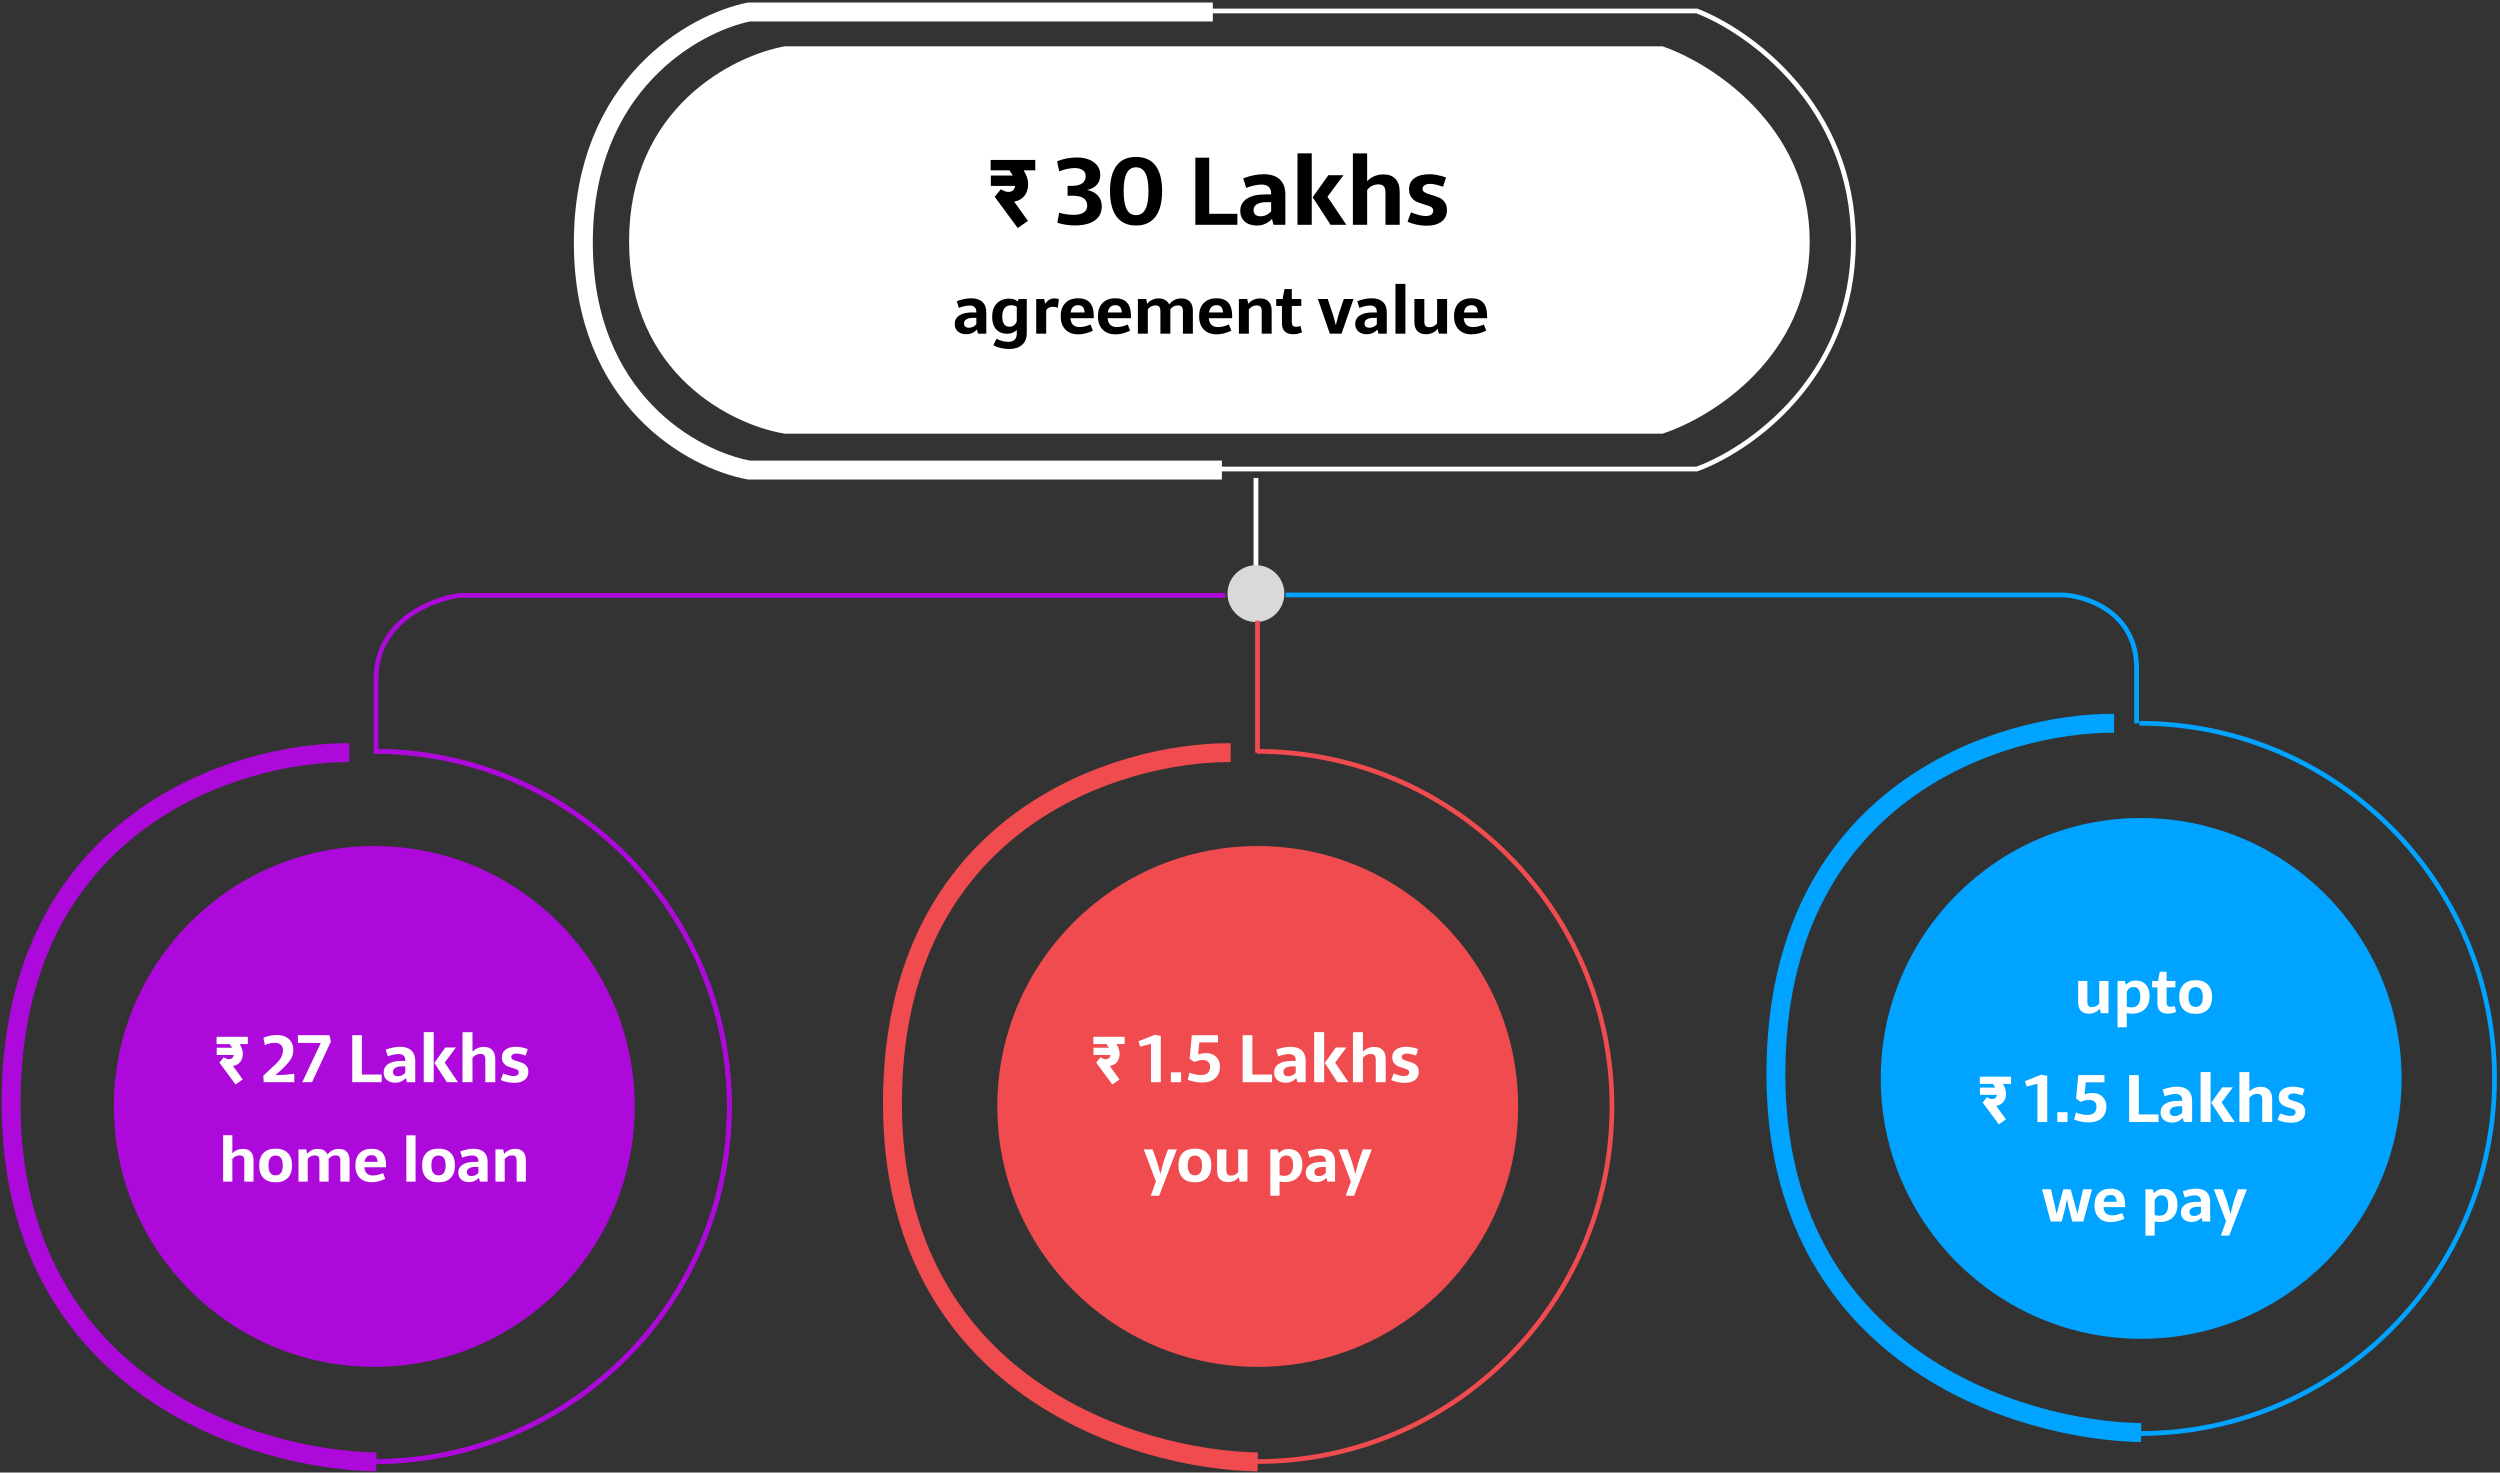 <svg width="528" height="311" viewBox="0 0 528 311" fill="none" xmlns="http://www.w3.org/2000/svg">
<rect x="0" y="0" width="528" height="311" fill="#333333" stroke="none"/>
<g id="howItWorksSkeleton">
<circle id="Ellipse 1" cx="79.049" cy="233.683" r="55" fill="#AC09DA"/>
<path id="Ellipse 4" d="M79.049 308.683C120.47 308.683 154.049 275.104 154.049 233.683C154.049 192.262 120.47 158.683 79.049 158.683" stroke="#AC09DA"/>
<path id="Ellipse 14" d="M79.049 308.683C120.47 308.683 154.049 275.104 154.049 233.683C154.049 192.262 120.47 158.683 79.049 158.683" stroke="#AC09DA"/>
<circle id="Ellipse 11" cx="452.215" cy="227.759" r="55" fill="#00A3FF"/>
<path id="Ellipse 12" d="M265.448 308.683C306.869 308.683 340.448 275.104 340.448 233.683C340.448 192.262 306.869 158.683 265.448 158.683" stroke="#F04B4E"/>
<path id="Ellipse 15" d="M451.847 302.759C493.268 302.759 526.847 269.181 526.847 227.759C526.847 186.338 493.268 152.759 451.847 152.759" stroke="#00A3FF"/>
<circle id="Ellipse 8" cx="265.632" cy="233.683" r="55" fill="#F04B4E"/>
<path id="Vector 1" d="M165.805 10.28H256.649H351.033C361.258 13.819 381.707 26.915 381.707 50.983C381.707 75.051 361.258 87.753 351.033 91.096H165.805C154.99 89.326 133.36 78.826 133.36 50.983C133.36 23.14 154.99 12.246 165.805 10.28Z" fill="white" stroke="white"/>
<path id="Vector 2" d="M123.627 51.041C123.627 17.71 146.952 4.67 158.615 2.316H211.79H256.58H358.362C369.388 6.553 391.441 22.23 391.441 51.041C391.441 79.852 369.388 95.058 358.362 99.059H258.488H158.615C146.952 96.941 123.627 84.371 123.627 51.041Z" stroke="white"/>
<path id="Vector 3" d="M256.154 2.529H211.364H158.189C146.526 4.883 123.201 17.923 123.201 51.254C123.201 84.584 146.526 97.154 158.189 99.272H258.062" stroke="white" stroke-width="4"/>
<path id="&#226;&#130;&#185; 30 Lakhs&#226;&#128;&#168;agreement value" d="M216.19 35.973C216.828 37.015 217.147 37.962 217.147 38.815C217.147 39.844 216.89 40.687 216.376 41.344C215.861 41.995 215.132 42.412 214.188 42.594L217.108 46.657L214.95 48.161L210.204 41.735L210.067 41.579L211.386 39.958C211.958 40.342 212.486 40.534 212.968 40.534C213.352 40.534 213.671 40.426 213.925 40.212C214.179 39.99 214.338 39.678 214.403 39.274H209.266V37.077H213.905C213.677 36.68 213.44 36.312 213.192 35.973H209.227V33.776H218.651V35.973H216.19ZM229.618 40.114C230.601 40.329 231.36 40.732 231.893 41.325C232.427 41.917 232.694 42.676 232.694 43.6C232.694 44.883 232.196 45.872 231.2 46.569C230.21 47.266 228.807 47.614 226.991 47.614C226.392 47.614 225.767 47.565 225.116 47.467C224.471 47.37 223.869 47.227 223.309 47.038L223.69 44.938C224.172 45.068 224.686 45.176 225.233 45.26C225.78 45.338 226.275 45.377 226.718 45.377C227.662 45.377 228.381 45.212 228.876 44.88C229.371 44.547 229.618 44.066 229.618 43.434C229.618 42.034 228.589 41.334 226.532 41.334H225.477V39.255H226.395C227.339 39.255 228.059 39.079 228.554 38.727C229.048 38.376 229.296 37.864 229.296 37.194C229.296 36.634 229.084 36.211 228.661 35.924C228.244 35.638 227.675 35.495 226.952 35.495C226.021 35.495 224.94 35.723 223.71 36.178L223.251 34.059C224.611 33.525 225.998 33.258 227.411 33.258C228.876 33.258 230.067 33.587 230.985 34.245C231.91 34.896 232.372 35.801 232.372 36.959C232.372 37.786 232.134 38.47 231.659 39.01C231.19 39.551 230.51 39.919 229.618 40.114ZM239.93 33.141C241.747 33.141 243.117 33.753 244.042 34.977C244.973 36.201 245.438 37.995 245.438 40.358C245.438 42.734 244.966 44.541 244.022 45.778C243.085 47.015 241.721 47.633 239.93 47.633C238.147 47.633 236.783 47.015 235.839 45.778C234.901 44.534 234.432 42.728 234.432 40.358C234.432 38.001 234.895 36.211 235.819 34.987C236.75 33.756 238.121 33.141 239.93 33.141ZM239.93 35.338C239.052 35.338 238.394 35.749 237.958 36.569C237.528 37.389 237.313 38.652 237.313 40.358C237.313 42.09 237.528 43.369 237.958 44.196C238.394 45.023 239.052 45.436 239.93 45.436C240.809 45.436 241.467 45.023 241.903 44.196C242.339 43.369 242.557 42.09 242.557 40.358C242.557 38.652 242.339 37.389 241.903 36.569C241.473 35.749 240.816 35.338 239.93 35.338ZM261.337 47.477H252.46V33.297H255.38V45.153H261.337V47.477ZM266.884 36.794C268.361 36.794 269.494 37.158 270.282 37.887C271.07 38.616 271.464 39.674 271.464 41.061V47.477H268.983L268.641 46.237C268.212 46.693 267.727 47.041 267.186 47.282C266.652 47.516 266.08 47.633 265.468 47.633C264.387 47.633 263.527 47.353 262.889 46.794C262.258 46.234 261.942 45.482 261.942 44.538C261.942 43.444 262.401 42.591 263.319 41.979C264.244 41.367 265.533 41.061 267.186 41.061H268.466V40.797C268.427 39.587 267.74 38.981 266.405 38.981C265.949 38.981 265.422 39.049 264.823 39.186C264.224 39.316 263.684 39.486 263.202 39.694L262.567 37.672C263.257 37.392 263.983 37.178 264.745 37.028C265.507 36.872 266.22 36.794 266.884 36.794ZM267.44 42.702C266.587 42.702 265.923 42.848 265.448 43.141C264.979 43.434 264.745 43.841 264.745 44.362C264.745 44.792 264.875 45.12 265.136 45.348C265.396 45.57 265.764 45.68 266.239 45.68C266.669 45.68 267.079 45.586 267.47 45.397C267.867 45.208 268.199 44.954 268.466 44.635V42.702H267.44ZM274.032 32.38H277.04V47.477H274.032V32.38ZM284.354 47.477H281.014L277.235 41.657L280.555 36.999H283.739L280.36 41.559L284.354 47.477ZM288.739 38.278C289.175 37.809 289.686 37.451 290.272 37.204C290.858 36.956 291.499 36.833 292.196 36.833C293.29 36.833 294.133 37.152 294.725 37.79C295.318 38.421 295.614 39.329 295.614 40.514V47.477H292.616V40.68C292.616 40.068 292.496 39.626 292.255 39.352C292.014 39.079 291.626 38.942 291.093 38.942C290.611 38.942 290.162 39.053 289.745 39.274C289.328 39.489 288.993 39.782 288.739 40.153V47.477H285.731V32.399H288.739V38.278ZM301.932 36.794C302.922 36.794 304.078 37.021 305.399 37.477L304.774 39.44C304.084 39.212 303.534 39.056 303.124 38.971C302.72 38.88 302.359 38.834 302.04 38.834C301.545 38.834 301.154 38.929 300.868 39.118C300.582 39.306 300.438 39.56 300.438 39.88C300.438 40.185 300.575 40.426 300.848 40.602C301.122 40.771 301.532 40.937 302.079 41.1C302.841 41.315 303.443 41.517 303.886 41.706C304.335 41.888 304.732 42.197 305.077 42.633C305.422 43.063 305.595 43.652 305.595 44.401C305.595 45.43 305.21 46.234 304.442 46.813C303.68 47.386 302.632 47.672 301.298 47.672C299.898 47.672 298.557 47.392 297.274 46.833L297.997 44.86C298.759 45.14 299.374 45.338 299.843 45.456C300.318 45.566 300.741 45.622 301.112 45.622C301.633 45.622 302.027 45.524 302.294 45.329C302.561 45.133 302.694 44.857 302.694 44.499C302.694 44.141 302.541 43.877 302.235 43.708C301.929 43.538 301.434 43.356 300.751 43.161C300.113 42.972 299.579 42.78 299.149 42.584C298.726 42.383 298.361 42.067 298.055 41.637C297.749 41.208 297.596 40.641 297.596 39.938C297.596 38.949 297.977 38.177 298.739 37.624C299.507 37.07 300.572 36.794 301.932 36.794ZM205.095 62.999C206.129 62.999 206.922 63.254 207.473 63.764C208.025 64.275 208.301 65.015 208.301 65.986V70.477H206.564L206.325 69.609C206.024 69.928 205.685 70.172 205.306 70.34C204.933 70.504 204.532 70.587 204.103 70.587C203.347 70.587 202.745 70.391 202.299 69.999C201.857 69.607 201.636 69.08 201.636 68.419C201.636 67.654 201.957 67.057 202.599 66.629C203.247 66.2 204.149 65.986 205.306 65.986H206.202V65.801C206.175 64.954 205.694 64.53 204.76 64.53C204.441 64.53 204.071 64.578 203.652 64.673C203.233 64.764 202.855 64.883 202.517 65.029L202.073 63.614C202.556 63.418 203.064 63.267 203.597 63.163C204.131 63.053 204.63 62.999 205.095 62.999ZM205.484 67.134C204.887 67.134 204.422 67.237 204.09 67.442C203.762 67.647 203.597 67.932 203.597 68.296C203.597 68.597 203.689 68.827 203.871 68.987C204.053 69.142 204.311 69.219 204.643 69.219C204.944 69.219 205.231 69.153 205.505 69.021C205.783 68.889 206.015 68.711 206.202 68.488V67.134H205.484ZM213.181 63.074C213.528 63.074 213.851 63.124 214.152 63.224C214.457 63.32 214.722 63.461 214.945 63.648L215.157 63.142H216.852V70.354C216.852 71.448 216.515 72.279 215.841 72.849C215.171 73.423 214.257 73.71 213.099 73.71C212.512 73.71 211.928 73.642 211.349 73.505C210.771 73.373 210.256 73.18 209.804 72.924L210.454 71.557C210.782 71.735 211.183 71.885 211.657 72.008C212.131 72.136 212.568 72.2 212.97 72.2C213.539 72.2 213.977 72.052 214.282 71.755C214.592 71.464 214.747 71.033 214.747 70.463V69.691C214.186 70.224 213.526 70.491 212.764 70.491C211.748 70.491 210.957 70.179 210.392 69.554C209.827 68.93 209.545 68.053 209.545 66.922C209.545 65.719 209.866 64.778 210.509 64.099C211.151 63.416 212.042 63.074 213.181 63.074ZM213.571 64.468C212.956 64.468 212.484 64.673 212.156 65.084C211.832 65.489 211.671 66.079 211.671 66.854C211.671 67.547 211.801 68.08 212.06 68.454C212.325 68.823 212.703 69.007 213.195 69.007C213.569 69.007 213.895 68.9 214.173 68.686C214.455 68.472 214.647 68.183 214.747 67.818V64.776C214.391 64.571 213.999 64.468 213.571 64.468ZM220.769 64.161C221.23 63.404 221.874 63.026 222.704 63.026C222.882 63.026 223.032 63.037 223.155 63.06C223.283 63.078 223.444 63.115 223.64 63.169L223.401 65.001C223.009 64.86 222.663 64.792 222.362 64.796C222.034 64.796 221.756 64.856 221.528 64.974C221.3 65.088 221.109 65.27 220.954 65.521V70.477H218.848V63.142H220.516L220.769 64.161ZM226.067 67.203C226.177 68.451 226.819 69.076 227.995 69.076C228.36 69.076 228.726 69.035 229.096 68.953C229.465 68.866 229.873 68.729 230.319 68.543L230.825 69.848C229.713 70.363 228.685 70.618 227.742 70.614C226.584 70.614 225.675 70.277 225.014 69.602C224.354 68.928 224.023 67.991 224.023 66.793C224.023 65.599 224.347 64.669 224.994 64.004C225.641 63.334 226.548 62.999 227.715 62.999C229.907 62.999 231.003 64.24 231.003 66.724V67.203H226.067ZM229.075 65.986C229.016 64.965 228.567 64.455 227.728 64.455C227.263 64.455 226.897 64.582 226.628 64.838C226.363 65.088 226.19 65.471 226.108 65.986H229.075ZM233.929 67.203C234.038 68.451 234.68 69.076 235.856 69.076C236.221 69.076 236.588 69.035 236.957 68.953C237.326 68.866 237.734 68.729 238.18 68.543L238.686 69.848C237.574 70.363 236.547 70.618 235.603 70.614C234.446 70.614 233.537 70.277 232.876 69.602C232.215 68.928 231.885 67.991 231.885 66.793C231.885 65.599 232.208 64.669 232.855 64.004C233.502 63.334 234.409 62.999 235.576 62.999C237.768 62.999 238.864 64.24 238.864 66.724V67.203H233.929ZM236.936 65.986C236.877 64.965 236.428 64.455 235.59 64.455C235.125 64.455 234.758 64.582 234.489 64.838C234.225 65.088 234.052 65.471 233.97 65.986H236.936ZM242.289 64.161C242.9 63.404 243.713 63.026 244.729 63.026C245.253 63.026 245.702 63.135 246.076 63.354C246.454 63.568 246.737 63.88 246.924 64.291C247.27 63.862 247.653 63.545 248.072 63.34C248.491 63.131 248.963 63.026 249.487 63.026C250.271 63.026 250.875 63.252 251.299 63.703C251.722 64.149 251.934 64.783 251.934 65.603V70.477H249.836V65.719C249.836 65.291 249.751 64.981 249.583 64.79C249.414 64.598 249.143 64.502 248.769 64.502C248.432 64.502 248.124 64.578 247.846 64.728C247.568 64.874 247.336 65.081 247.149 65.35C247.149 65.368 247.154 65.412 247.163 65.48C247.172 65.544 247.177 65.619 247.177 65.706V70.477H245.078V65.719C245.078 65.291 244.994 64.981 244.825 64.79C244.656 64.598 244.385 64.502 244.012 64.502C243.683 64.502 243.378 64.58 243.096 64.735C242.813 64.885 242.587 65.09 242.419 65.35V70.477H240.32V63.142H242.07L242.289 64.161ZM255.298 67.203C255.407 68.451 256.05 69.076 257.225 69.076C257.59 69.076 257.957 69.035 258.326 68.953C258.695 68.866 259.103 68.729 259.55 68.543L260.055 69.848C258.943 70.363 257.916 70.618 256.972 70.614C255.815 70.614 254.906 70.277 254.245 69.602C253.584 68.928 253.254 67.991 253.254 66.793C253.254 65.599 253.577 64.669 254.224 64.004C254.872 63.334 255.778 62.999 256.945 62.999C259.137 62.999 260.233 64.24 260.233 66.724V67.203H255.298ZM258.305 65.986C258.246 64.965 257.797 64.455 256.959 64.455C256.494 64.455 256.127 64.582 255.858 64.838C255.594 65.088 255.421 65.471 255.339 65.986H258.305ZM263.631 64.161C264.278 63.404 265.128 63.026 266.18 63.026C266.946 63.026 267.536 63.252 267.951 63.703C268.366 64.149 268.573 64.783 268.573 65.603V70.477H266.474V65.719C266.474 65.291 266.39 64.981 266.221 64.79C266.053 64.598 265.782 64.502 265.408 64.502C265.071 64.502 264.756 64.58 264.465 64.735C264.173 64.885 263.938 65.09 263.761 65.35V70.477H261.655V63.142H263.405L263.631 64.161ZM274.985 70.197C274.352 70.457 273.746 70.587 273.167 70.587C271.554 70.587 270.747 69.816 270.747 68.276V64.612H269.537V63.142H270.884L271.287 61.044H272.832V63.142H274.835V64.612H272.832V67.982C272.832 68.356 272.9 68.622 273.037 68.782C273.178 68.941 273.417 69.021 273.755 69.021C274.042 69.021 274.349 68.964 274.678 68.85L274.985 70.197ZM278.342 63.142H280.413L281.493 66.362C281.634 66.799 281.807 67.437 282.012 68.276L282.122 68.7C282.195 68.422 282.247 68.212 282.279 68.071C282.457 67.351 282.61 66.777 282.737 66.348L283.817 63.142H285.861L283.339 70.477H280.864L278.342 63.142ZM289.682 62.999C290.717 62.999 291.51 63.254 292.061 63.764C292.613 64.275 292.888 65.015 292.888 65.986V70.477H291.152L290.913 69.609C290.612 69.928 290.273 70.172 289.894 70.34C289.521 70.504 289.12 70.587 288.691 70.587C287.935 70.587 287.333 70.391 286.887 69.999C286.444 69.607 286.223 69.08 286.223 68.419C286.223 67.654 286.545 67.057 287.187 66.629C287.834 66.2 288.737 65.986 289.894 65.986H290.79V65.801C290.762 64.954 290.282 64.53 289.347 64.53C289.028 64.53 288.659 64.578 288.24 64.673C287.821 64.764 287.443 64.883 287.105 65.029L286.661 63.614C287.144 63.418 287.652 63.267 288.185 63.163C288.719 63.053 289.218 62.999 289.682 62.999ZM290.072 67.134C289.475 67.134 289.01 67.237 288.678 67.442C288.349 67.647 288.185 67.932 288.185 68.296C288.185 68.597 288.276 68.827 288.459 68.987C288.641 69.142 288.899 69.219 289.231 69.219C289.532 69.219 289.819 69.153 290.093 69.021C290.371 68.889 290.603 68.711 290.79 68.488V67.134H290.072ZM294.721 59.95H296.819V70.477H294.721V59.95ZM300.818 67.9C300.818 68.319 300.902 68.625 301.071 68.816C301.24 69.007 301.511 69.103 301.885 69.103C302.213 69.103 302.523 69.03 302.814 68.884C303.11 68.734 303.345 68.527 303.518 68.262V63.142H305.624V70.477H303.887L303.648 69.452C303.338 69.825 302.974 70.108 302.554 70.299C302.135 70.491 301.673 70.587 301.167 70.587C300.374 70.587 299.768 70.365 299.348 69.923C298.929 69.481 298.72 68.846 298.72 68.016V63.142H300.818V67.9ZM309.137 67.203C309.247 68.451 309.889 69.076 311.065 69.076C311.43 69.076 311.797 69.035 312.166 68.953C312.535 68.866 312.943 68.729 313.389 68.543L313.895 69.848C312.783 70.363 311.756 70.618 310.812 70.614C309.655 70.614 308.746 70.277 308.085 69.602C307.424 68.928 307.094 67.991 307.094 66.793C307.094 65.599 307.417 64.669 308.064 64.004C308.711 63.334 309.618 62.999 310.785 62.999C312.977 62.999 314.073 64.24 314.073 66.724V67.203H309.137ZM312.145 65.986C312.086 64.965 311.637 64.455 310.799 64.455C310.334 64.455 309.967 64.582 309.698 64.838C309.434 65.088 309.261 65.471 309.179 65.986H312.145Z" fill="black"/>
<path id="&#226;&#130;&#185; 27 Lakhs&#226;&#128;&#168;home loan" d="M50.618 220.508C51.065 221.237 51.288 221.9 51.288 222.497C51.288 223.217 51.108 223.807 50.748 224.268C50.388 224.723 49.878 225.015 49.217 225.143L51.261 227.986L49.75 229.039L46.428 224.541L46.332 224.432L47.255 223.297C47.656 223.566 48.025 223.7 48.362 223.7C48.631 223.7 48.855 223.625 49.032 223.475C49.21 223.32 49.322 223.101 49.367 222.818H45.772V221.28H49.019C48.859 221.002 48.693 220.745 48.52 220.508H45.744V218.97H52.341V220.508H50.618ZM58.473 218.594C59.175 218.594 59.785 218.719 60.305 218.97C60.829 219.22 61.232 219.583 61.515 220.057C61.802 220.526 61.945 221.073 61.945 221.697C61.945 222.194 61.877 222.638 61.74 223.03C61.608 223.422 61.364 223.844 61.009 224.295C60.653 224.742 60.145 225.273 59.484 225.888L58.179 227.064C59.327 227.064 60.653 226.975 62.157 226.797V228.561H55.691L55.615 227.187L57.365 225.539C58.272 224.764 58.899 224.099 59.245 223.543C59.592 222.987 59.765 222.406 59.765 221.8C59.765 221.303 59.608 220.92 59.293 220.651C58.979 220.378 58.539 220.241 57.974 220.241C57.655 220.241 57.313 220.285 56.948 220.371C56.584 220.453 56.249 220.569 55.943 220.72L55.629 219.182C56.536 218.79 57.484 218.594 58.473 218.594ZM69.889 219.968L65.897 228.561H63.839L67.756 220.262H62.916V218.635H69.574L69.889 219.968ZM80.608 228.561H74.394V218.635H76.438V226.934H80.608V228.561ZM84.49 221.082C85.525 221.082 86.318 221.337 86.869 221.848C87.421 222.358 87.696 223.099 87.696 224.069V228.561H85.96L85.721 227.692C85.42 228.011 85.081 228.255 84.702 228.424C84.329 228.588 83.927 228.67 83.499 228.67C82.743 228.67 82.141 228.474 81.694 228.082C81.252 227.69 81.031 227.164 81.031 226.503C81.031 225.737 81.353 225.14 81.995 224.712C82.642 224.284 83.545 224.069 84.702 224.069H85.598V223.885C85.57 223.037 85.09 222.613 84.155 222.613C83.836 222.613 83.467 222.661 83.048 222.757C82.629 222.848 82.25 222.967 81.913 223.112L81.469 221.697C81.952 221.501 82.46 221.351 82.993 221.246C83.526 221.137 84.025 221.082 84.49 221.082ZM84.88 225.218C84.283 225.218 83.818 225.32 83.485 225.525C83.157 225.731 82.993 226.015 82.993 226.38C82.993 226.681 83.084 226.911 83.267 227.07C83.449 227.225 83.707 227.303 84.039 227.303C84.34 227.303 84.627 227.237 84.9 227.105C85.178 226.972 85.411 226.795 85.598 226.571V225.218H84.88ZM89.494 217.992H91.6V228.561H89.494V217.992ZM96.72 228.561H94.382L91.736 224.486L94.061 221.226H96.289L93.924 224.418L96.72 228.561ZM99.789 222.121C100.094 221.793 100.452 221.542 100.862 221.369C101.273 221.196 101.721 221.109 102.209 221.109C102.975 221.109 103.565 221.333 103.98 221.779C104.394 222.221 104.602 222.857 104.602 223.687V228.561H102.503V223.803C102.503 223.374 102.419 223.065 102.25 222.873C102.081 222.682 101.81 222.586 101.437 222.586C101.099 222.586 100.785 222.663 100.493 222.818C100.202 222.969 99.967 223.174 99.789 223.434V228.561H97.684V218.006H99.789V222.121ZM109.024 221.082C109.717 221.082 110.526 221.242 111.451 221.561L111.014 222.935C110.531 222.775 110.146 222.666 109.858 222.607C109.576 222.543 109.323 222.511 109.1 222.511C108.753 222.511 108.48 222.577 108.279 222.709C108.079 222.841 107.979 223.019 107.979 223.242C107.979 223.456 108.074 223.625 108.266 223.748C108.457 223.867 108.744 223.983 109.127 224.097C109.66 224.247 110.082 224.388 110.392 224.521C110.706 224.648 110.984 224.865 111.226 225.17C111.467 225.471 111.588 225.883 111.588 226.407C111.588 227.127 111.319 227.69 110.781 228.096C110.248 228.497 109.514 228.697 108.58 228.697C107.6 228.697 106.662 228.501 105.764 228.109L106.27 226.729C106.803 226.925 107.233 227.064 107.562 227.146C107.894 227.223 108.191 227.262 108.45 227.262C108.815 227.262 109.091 227.193 109.277 227.057C109.464 226.92 109.558 226.726 109.558 226.476C109.558 226.225 109.451 226.04 109.236 225.922C109.022 225.803 108.676 225.676 108.197 225.539C107.751 225.407 107.377 225.273 107.076 225.136C106.78 224.995 106.525 224.773 106.311 224.473C106.096 224.172 105.989 223.775 105.989 223.283C105.989 222.591 106.256 222.051 106.789 221.663C107.327 221.276 108.072 221.082 109.024 221.082ZM49.073 243.581C49.356 243.276 49.689 243.044 50.069 242.883C50.45 242.722 50.867 242.642 51.32 242.642C52.031 242.642 52.579 242.849 52.964 243.264C53.349 243.674 53.542 244.265 53.542 245.035V249.561H51.593V245.143C51.593 244.745 51.515 244.457 51.358 244.279C51.201 244.102 50.95 244.013 50.603 244.013C50.289 244.013 49.998 244.085 49.727 244.229C49.456 244.368 49.238 244.559 49.073 244.8V249.561H47.118V239.76H49.073V243.581ZM58.207 242.591C59.328 242.591 60.188 242.898 60.784 243.511C61.381 244.121 61.679 244.997 61.679 246.139C61.679 247.282 61.381 248.162 60.784 248.78C60.188 249.398 59.328 249.707 58.207 249.707C57.098 249.707 56.244 249.4 55.643 248.786C55.042 248.168 54.741 247.286 54.741 246.139C54.741 244.997 55.04 244.121 55.636 243.511C56.233 242.898 57.09 242.591 58.207 242.591ZM58.207 244.051C57.204 244.047 56.703 244.743 56.703 246.139C56.703 247.536 57.204 248.234 58.207 248.234C59.214 248.234 59.718 247.536 59.718 246.139C59.718 244.743 59.214 244.047 58.207 244.051ZM64.872 243.695C65.439 242.993 66.195 242.642 67.138 242.642C67.625 242.642 68.042 242.743 68.389 242.946C68.74 243.145 69.002 243.435 69.176 243.816C69.498 243.418 69.853 243.124 70.242 242.934C70.632 242.739 71.07 242.642 71.556 242.642C72.284 242.642 72.845 242.851 73.238 243.27C73.632 243.685 73.829 244.273 73.829 245.035V249.561H71.88V245.143C71.88 244.745 71.802 244.457 71.645 244.279C71.489 244.102 71.237 244.013 70.89 244.013C70.577 244.013 70.291 244.083 70.033 244.222C69.775 244.358 69.559 244.55 69.385 244.8C69.385 244.817 69.39 244.857 69.398 244.92C69.406 244.98 69.411 245.05 69.411 245.13V249.561H67.462V245.143C67.462 244.745 67.384 244.457 67.227 244.279C67.071 244.102 66.819 244.013 66.472 244.013C66.167 244.013 65.883 244.085 65.621 244.229C65.359 244.368 65.149 244.559 64.993 244.8V249.561H63.044V242.75H64.669L64.872 243.695ZM76.952 246.52C77.053 247.68 77.65 248.259 78.742 248.259C79.08 248.259 79.421 248.221 79.764 248.145C80.106 248.065 80.485 247.938 80.9 247.764L81.37 248.977C80.337 249.455 79.383 249.692 78.507 249.688C77.432 249.688 76.588 249.374 75.974 248.748C75.361 248.122 75.054 247.252 75.054 246.139C75.054 245.03 75.354 244.167 75.955 243.549C76.556 242.927 77.398 242.616 78.481 242.616C80.517 242.616 81.535 243.769 81.535 246.076V246.52H76.952ZM79.745 245.39C79.69 244.442 79.273 243.968 78.494 243.968C78.063 243.968 77.722 244.087 77.472 244.324C77.227 244.557 77.066 244.912 76.99 245.39H79.745ZM85.819 239.785H87.768V249.561H85.819V239.785ZM92.611 242.591C93.733 242.591 94.592 242.898 95.189 243.511C95.785 244.121 96.084 244.997 96.084 246.139C96.084 247.282 95.785 248.162 95.189 248.78C94.592 249.398 93.733 249.707 92.611 249.707C91.503 249.707 90.648 249.4 90.047 248.786C89.446 248.168 89.146 247.286 89.146 246.139C89.146 244.997 89.444 244.121 90.041 243.511C90.637 242.898 91.494 242.591 92.611 242.591ZM92.611 244.051C91.609 244.047 91.107 244.743 91.107 246.139C91.107 247.536 91.609 248.234 92.611 248.234C93.619 248.234 94.122 247.536 94.122 246.139C94.122 244.743 93.619 244.047 92.611 244.051ZM100.006 242.616C100.967 242.616 101.703 242.853 102.215 243.327C102.727 243.801 102.983 244.489 102.983 245.39V249.561H101.371L101.149 248.754C100.87 249.051 100.554 249.277 100.203 249.434C99.856 249.586 99.484 249.662 99.086 249.662C98.383 249.662 97.825 249.48 97.41 249.116C97 248.752 96.794 248.264 96.794 247.65C96.794 246.939 97.093 246.385 97.689 245.987C98.29 245.589 99.128 245.39 100.203 245.39H101.035V245.219C101.009 244.432 100.563 244.038 99.695 244.038C99.399 244.038 99.056 244.083 98.667 244.171C98.278 244.256 97.927 244.366 97.613 244.502L97.201 243.188C97.649 243.006 98.121 242.866 98.616 242.769C99.111 242.667 99.575 242.616 100.006 242.616ZM100.368 246.457C99.814 246.457 99.382 246.552 99.073 246.742C98.769 246.933 98.616 247.197 98.616 247.536C98.616 247.815 98.701 248.029 98.87 248.177C99.04 248.321 99.279 248.393 99.588 248.393C99.867 248.393 100.133 248.331 100.387 248.209C100.645 248.086 100.861 247.921 101.035 247.713V246.457H100.368ZM106.475 243.695C107.076 242.993 107.865 242.642 108.842 242.642C109.553 242.642 110.101 242.851 110.486 243.27C110.871 243.685 111.064 244.273 111.064 245.035V249.561H109.115V245.143C109.115 244.745 109.037 244.457 108.88 244.279C108.724 244.102 108.472 244.013 108.125 244.013C107.812 244.013 107.52 244.085 107.249 244.229C106.978 244.368 106.76 244.559 106.595 244.8V249.561H104.64V242.75H106.265L106.475 243.695Z" fill="white"/>
<path id="upto &#226;&#130;&#185; 1.5 Lakhs&#226;&#128;&#168;we pay" d="M440.853 211.591C440.853 211.981 440.932 212.264 441.088 212.442C441.245 212.62 441.497 212.709 441.844 212.709C442.148 212.709 442.436 212.641 442.707 212.505C442.982 212.366 443.2 212.173 443.361 211.928V207.173H445.316V213.984H443.704L443.481 213.032C443.194 213.379 442.855 213.642 442.466 213.819C442.076 213.997 441.647 214.086 441.177 214.086C440.441 214.086 439.878 213.881 439.489 213.47C439.099 213.06 438.905 212.469 438.905 211.699V207.173H440.853V211.591ZM451.01 207.085C451.953 207.085 452.688 207.377 453.212 207.961C453.737 208.544 453.999 209.374 453.999 210.449C453.999 211.202 453.849 211.852 453.549 212.398C453.248 212.943 452.823 213.362 452.273 213.654C451.723 213.942 451.071 214.086 450.318 214.086C449.962 214.086 449.581 214.039 449.175 213.946V216.961H447.226V207.173H448.718L449.017 207.98C449.304 207.666 449.605 207.44 449.918 207.3C450.235 207.156 450.599 207.085 451.01 207.085ZM450.204 212.759C450.792 212.759 451.242 212.569 451.556 212.188C451.873 211.807 452.032 211.249 452.032 210.512C452.032 209.141 451.556 208.458 450.603 208.462C450.256 208.462 449.958 208.555 449.708 208.741C449.463 208.927 449.285 209.19 449.175 209.528V212.62C449.425 212.679 449.613 212.717 449.74 212.734C449.867 212.751 450.022 212.759 450.204 212.759ZM459.585 213.724C458.997 213.965 458.434 214.086 457.897 214.086C456.399 214.086 455.65 213.371 455.65 211.94V208.538H454.526V207.173H455.777L456.151 205.225H457.586V207.173H459.446V208.538H457.586V211.668C457.586 212.015 457.649 212.262 457.776 212.41C457.907 212.558 458.13 212.632 458.443 212.632C458.709 212.632 458.995 212.579 459.3 212.474L459.585 213.724ZM463.718 207.015C464.839 207.015 465.698 207.322 466.295 207.935C466.892 208.544 467.19 209.42 467.19 210.563C467.19 211.706 466.892 212.586 466.295 213.204C465.698 213.822 464.839 214.13 463.718 214.13C462.609 214.13 461.754 213.824 461.153 213.21C460.552 212.592 460.252 211.71 460.252 210.563C460.252 209.42 460.55 208.544 461.147 207.935C461.744 207.322 462.6 207.015 463.718 207.015ZM463.718 208.475C462.715 208.47 462.213 209.167 462.213 210.563C462.213 211.96 462.715 212.658 463.718 212.658C464.725 212.658 465.228 211.96 465.228 210.563C465.228 209.167 464.725 208.47 463.718 208.475ZM423.012 228.932C423.458 229.661 423.682 230.324 423.682 230.921C423.682 231.641 423.502 232.231 423.142 232.691C422.781 233.147 422.271 233.439 421.61 233.566L423.654 236.41L422.143 237.463L418.821 232.965L418.725 232.856L419.648 231.721C420.049 231.99 420.419 232.124 420.756 232.124C421.025 232.124 421.248 232.049 421.426 231.898C421.603 231.744 421.715 231.525 421.761 231.242H418.165V229.704H421.412C421.253 229.426 421.086 229.169 420.913 228.932H418.138V227.394H424.734V228.932H423.012ZM432.377 227.182V236.984H430.306V228.877L428.009 229.479L427.674 228.33L431.064 226.99L432.377 227.182ZM436.663 234.899V236.984H434.503V234.899H436.663ZM441.94 230.839C442.519 230.839 443.03 230.957 443.472 231.194C443.914 231.431 444.255 231.769 444.497 232.206C444.743 232.639 444.866 233.136 444.866 233.696C444.866 234.74 444.531 235.56 443.861 236.157C443.196 236.754 442.284 237.053 441.127 237.053C440.621 237.053 440.101 237.003 439.568 236.902C439.04 236.798 438.538 236.652 438.064 236.465L438.427 234.968C438.837 235.127 439.254 235.253 439.678 235.344C440.101 235.43 440.482 235.474 440.819 235.474C441.462 235.474 441.949 235.328 442.282 235.036C442.615 234.74 442.781 234.307 442.781 233.737C442.781 233.273 442.644 232.917 442.371 232.671C442.102 232.42 441.71 232.295 441.195 232.295C440.917 232.295 440.623 232.336 440.313 232.418C440.008 232.496 439.723 232.598 439.459 232.726L438.468 232.028L438.933 227.059H444.463V228.583H440.512L440.259 231.119C440.837 230.932 441.398 230.839 441.94 230.839ZM455.886 236.984H449.672V227.059H451.716V235.357H455.886V236.984ZM459.768 229.506C460.803 229.506 461.596 229.761 462.147 230.272C462.699 230.782 462.975 231.523 462.975 232.493V236.984H461.238L460.999 236.116C460.698 236.435 460.359 236.679 459.98 236.848C459.607 237.012 459.206 237.094 458.777 237.094C458.021 237.094 457.419 236.898 456.973 236.506C456.531 236.114 456.309 235.588 456.309 234.927C456.309 234.161 456.631 233.564 457.273 233.136C457.92 232.707 458.823 232.493 459.98 232.493H460.876V232.309C460.849 231.461 460.368 231.037 459.434 231.037C459.114 231.037 458.745 231.085 458.326 231.181C457.907 231.272 457.529 231.39 457.191 231.536L456.747 230.121C457.23 229.925 457.738 229.775 458.271 229.67C458.805 229.561 459.304 229.506 459.768 229.506ZM460.158 233.642C459.561 233.642 459.096 233.744 458.764 233.949C458.435 234.154 458.271 234.439 458.271 234.804C458.271 235.105 458.363 235.335 458.545 235.494C458.727 235.649 458.985 235.727 459.317 235.727C459.618 235.727 459.905 235.661 460.179 235.528C460.457 235.396 460.689 235.218 460.876 234.995V233.642H460.158ZM464.772 226.416H466.878V236.984H464.772V226.416ZM471.998 236.984H469.66L467.015 232.91L469.339 229.649H471.567L469.202 232.842L471.998 236.984ZM475.067 230.545C475.373 230.217 475.73 229.966 476.141 229.793C476.551 229.62 477 229.533 477.487 229.533C478.253 229.533 478.843 229.757 479.258 230.203C479.672 230.645 479.88 231.281 479.88 232.11V236.984H477.781V232.227C477.781 231.798 477.697 231.488 477.528 231.297C477.36 231.106 477.088 231.01 476.715 231.01C476.378 231.01 476.063 231.087 475.771 231.242C475.48 231.393 475.245 231.598 475.067 231.857V236.984H472.962V226.43H475.067V230.545ZM484.303 229.506C484.995 229.506 485.804 229.665 486.729 229.984L486.292 231.358C485.809 231.199 485.424 231.09 485.137 231.03C484.854 230.967 484.601 230.935 484.378 230.935C484.031 230.935 483.758 231.001 483.558 231.133C483.357 231.265 483.257 231.443 483.257 231.666C483.257 231.88 483.352 232.049 483.544 232.172C483.735 232.29 484.022 232.407 484.405 232.521C484.938 232.671 485.36 232.812 485.67 232.944C485.984 233.072 486.262 233.288 486.504 233.594C486.745 233.895 486.866 234.307 486.866 234.831C486.866 235.551 486.597 236.114 486.059 236.52C485.526 236.921 484.793 237.121 483.858 237.121C482.878 237.121 481.94 236.925 481.042 236.533L481.548 235.152C482.081 235.348 482.512 235.487 482.84 235.569C483.172 235.647 483.469 235.686 483.728 235.686C484.093 235.686 484.369 235.617 484.556 235.481C484.742 235.344 484.836 235.15 484.836 234.899C484.836 234.649 484.729 234.464 484.515 234.346C484.3 234.227 483.954 234.1 483.475 233.963C483.029 233.831 482.655 233.696 482.354 233.56C482.058 233.418 481.803 233.197 481.589 232.897C481.375 232.596 481.267 232.199 481.267 231.707C481.267 231.014 481.534 230.474 482.067 230.087C482.605 229.7 483.35 229.506 484.303 229.506ZM436.937 255.122C436.869 254.838 436.816 254.597 436.778 254.398C436.74 254.199 436.706 254.034 436.677 253.903L436.562 253.281C436.537 253.365 436.476 253.643 436.378 254.112C436.353 254.244 436.285 254.58 436.175 255.122L435.433 257.984H433.103L431.268 251.173H433.154L433.871 254.201C433.947 254.514 434.064 255.026 434.22 255.737C434.237 255.835 434.258 255.943 434.284 256.061C434.313 256.175 434.341 256.292 434.366 256.41C434.633 255.369 434.823 254.633 434.937 254.201L435.782 251.173H437.33L438.162 254.201C438.238 254.468 438.306 254.718 438.365 254.95C438.429 255.179 438.482 255.38 438.524 255.553C438.697 256.205 438.771 256.491 438.746 256.41C438.852 255.979 439.017 255.238 439.241 254.189L439.958 251.173H441.844L439.996 257.984H437.667L436.937 255.122ZM444.249 254.944C444.351 256.103 444.948 256.683 446.039 256.683C446.378 256.683 446.719 256.645 447.061 256.569C447.404 256.489 447.783 256.362 448.198 256.188L448.667 257.4C447.635 257.879 446.681 258.116 445.805 258.111C444.73 258.111 443.885 257.798 443.272 257.172C442.658 256.546 442.351 255.676 442.351 254.563C442.351 253.454 442.652 252.591 443.253 251.973C443.854 251.351 444.696 251.04 445.779 251.04C447.815 251.04 448.832 252.193 448.832 254.5V254.944H444.249ZM447.042 253.814C446.987 252.866 446.571 252.392 445.792 252.392C445.36 252.392 445.02 252.511 444.77 252.748C444.524 252.98 444.364 253.336 444.288 253.814H447.042ZM456.9 251.085C457.844 251.085 458.578 251.377 459.103 251.961C459.628 252.544 459.89 253.374 459.89 254.449C459.89 255.202 459.74 255.852 459.439 256.398C459.139 256.943 458.714 257.362 458.163 257.654C457.613 257.942 456.962 258.086 456.208 258.086C455.853 258.086 455.472 258.039 455.066 257.946V260.961H453.117V251.173H454.609L454.907 251.98C455.195 251.666 455.495 251.44 455.809 251.3C456.126 251.156 456.49 251.085 456.9 251.085ZM456.094 256.759C456.682 256.759 457.133 256.569 457.446 256.188C457.764 255.807 457.922 255.249 457.922 254.512C457.922 253.141 457.446 252.458 456.494 252.462C456.147 252.462 455.849 252.555 455.599 252.741C455.354 252.927 455.176 253.19 455.066 253.528V256.62C455.316 256.679 455.504 256.717 455.631 256.734C455.758 256.751 455.912 256.759 456.094 256.759ZM463.813 251.04C464.774 251.04 465.51 251.277 466.022 251.751C466.534 252.225 466.79 252.913 466.79 253.814V257.984H465.178L464.955 257.178C464.676 257.475 464.361 257.701 464.01 257.857C463.663 258.01 463.29 258.086 462.892 258.086C462.19 258.086 461.631 257.904 461.217 257.54C460.806 257.176 460.601 256.687 460.601 256.074C460.601 255.363 460.899 254.808 461.496 254.411C462.097 254.013 462.935 253.814 464.01 253.814H464.841V253.643C464.816 252.856 464.369 252.462 463.502 252.462C463.206 252.462 462.863 252.506 462.474 252.595C462.084 252.68 461.733 252.79 461.42 252.925L461.007 251.611C461.456 251.429 461.928 251.29 462.423 251.192C462.918 251.091 463.381 251.04 463.813 251.04ZM464.175 254.88C463.62 254.88 463.189 254.976 462.88 255.166C462.575 255.357 462.423 255.621 462.423 255.96C462.423 256.239 462.507 256.453 462.677 256.601C462.846 256.745 463.085 256.816 463.394 256.816C463.673 256.816 463.94 256.755 464.194 256.632C464.452 256.51 464.668 256.345 464.841 256.137V254.88H464.175ZM470.129 257.946L467.552 251.173H469.412L470.18 253.268C470.37 253.789 470.611 254.607 470.903 255.725L471.075 256.372L471.271 255.617C471.521 254.584 471.741 253.791 471.932 253.236L472.674 251.173H474.547L470.814 260.961H469.037L470.129 257.946Z" fill="white"/>
<path id="&#226;&#130;&#185; 1.5 Lakhs&#226;&#128;&#168;you pay" d="M235.793 220.508C236.24 221.237 236.463 221.9 236.463 222.497C236.463 223.217 236.283 223.807 235.923 224.268C235.563 224.723 235.052 225.015 234.392 225.143L236.436 227.986L234.925 229.039L231.603 224.541L231.507 224.432L232.43 223.297C232.831 223.566 233.2 223.7 233.537 223.7C233.806 223.7 234.029 223.625 234.207 223.475C234.385 223.32 234.496 223.101 234.542 222.818H230.946V221.28H234.193C234.034 221.002 233.868 220.745 233.694 220.508H230.919V218.97H237.516V220.508H235.793ZM245.158 218.758V228.561H243.087V220.453L240.79 221.055L240.455 219.906L243.846 218.566L245.158 218.758ZM249.444 226.476V228.561H247.284V226.476H249.444ZM254.722 222.415C255.3 222.415 255.811 222.534 256.253 222.771C256.695 223.008 257.037 223.345 257.278 223.782C257.524 224.215 257.647 224.712 257.647 225.273C257.647 226.316 257.313 227.136 256.643 227.733C255.977 228.33 255.066 228.629 253.908 228.629C253.402 228.629 252.883 228.579 252.35 228.479C251.821 228.374 251.32 228.228 250.846 228.041L251.208 226.544C251.618 226.704 252.035 226.829 252.459 226.92C252.883 227.007 253.263 227.05 253.601 227.05C254.243 227.05 254.731 226.904 255.063 226.612C255.396 226.316 255.563 225.883 255.563 225.314C255.563 224.849 255.426 224.493 255.152 224.247C254.883 223.996 254.492 223.871 253.977 223.871C253.699 223.871 253.405 223.912 253.095 223.994C252.789 224.072 252.505 224.174 252.24 224.302L251.249 223.605L251.714 218.635H257.244V220.159H253.293L253.04 222.695C253.619 222.509 254.179 222.415 254.722 222.415ZM268.667 228.561H262.453V218.635H264.497V226.934H268.667V228.561ZM272.55 221.082C273.584 221.082 274.377 221.337 274.929 221.848C275.48 222.358 275.756 223.099 275.756 224.069V228.561H274.02L273.78 227.692C273.48 228.011 273.14 228.255 272.762 228.424C272.388 228.588 271.987 228.67 271.559 228.67C270.802 228.67 270.201 228.474 269.754 228.082C269.312 227.69 269.091 227.164 269.091 226.503C269.091 225.737 269.412 225.14 270.055 224.712C270.702 224.284 271.604 224.069 272.762 224.069H273.657V223.885C273.63 223.037 273.149 222.613 272.215 222.613C271.896 222.613 271.527 222.661 271.107 222.757C270.688 222.848 270.31 222.967 269.973 223.112L269.528 221.697C270.011 221.501 270.52 221.351 271.053 221.246C271.586 221.137 272.085 221.082 272.55 221.082ZM272.939 225.218C272.342 225.218 271.878 225.32 271.545 225.525C271.217 225.731 271.053 226.015 271.053 226.38C271.053 226.681 271.144 226.911 271.326 227.07C271.508 227.225 271.766 227.303 272.099 227.303C272.399 227.303 272.687 227.237 272.96 227.105C273.238 226.972 273.47 226.795 273.657 226.571V225.218H272.939ZM277.554 217.992H279.659V228.561H277.554V217.992ZM284.779 228.561H282.441L279.796 224.486L282.12 221.226H284.349L281.983 224.418L284.779 228.561ZM287.849 222.121C288.154 221.793 288.512 221.542 288.922 221.369C289.332 221.196 289.781 221.109 290.269 221.109C291.034 221.109 291.624 221.333 292.039 221.779C292.454 222.221 292.661 222.857 292.661 223.687V228.561H290.563V223.803C290.563 223.374 290.478 223.065 290.31 222.873C290.141 222.682 289.87 222.586 289.496 222.586C289.159 222.586 288.844 222.663 288.553 222.818C288.261 222.969 288.026 223.174 287.849 223.434V228.561H285.743V218.006H287.849V222.121ZM297.084 221.082C297.777 221.082 298.586 221.242 299.511 221.561L299.073 222.935C298.59 222.775 298.205 222.666 297.918 222.607C297.635 222.543 297.383 222.511 297.159 222.511C296.813 222.511 296.539 222.577 296.339 222.709C296.138 222.841 296.038 223.019 296.038 223.242C296.038 223.456 296.134 223.625 296.325 223.748C296.517 223.867 296.804 223.983 297.187 224.097C297.72 224.247 298.141 224.388 298.451 224.521C298.766 224.648 299.044 224.865 299.285 225.17C299.527 225.471 299.647 225.883 299.647 226.407C299.647 227.127 299.379 227.69 298.841 228.096C298.308 228.497 297.574 228.697 296.64 228.697C295.66 228.697 294.721 228.501 293.823 228.109L294.329 226.729C294.862 226.925 295.293 227.064 295.621 227.146C295.954 227.223 296.25 227.262 296.51 227.262C296.874 227.262 297.15 227.193 297.337 227.057C297.524 226.92 297.617 226.726 297.617 226.476C297.617 226.225 297.51 226.04 297.296 225.922C297.082 225.803 296.735 225.676 296.257 225.539C295.81 225.407 295.437 225.273 295.136 225.136C294.84 224.995 294.584 224.773 294.37 224.473C294.156 224.172 294.049 223.775 294.049 223.283C294.049 222.591 294.315 222.051 294.849 221.663C295.386 221.276 296.132 221.082 297.084 221.082ZM244.132 249.523L241.555 242.75H243.415L244.183 244.844C244.374 245.365 244.615 246.184 244.907 247.301L245.078 247.948L245.275 247.193C245.525 246.16 245.745 245.367 245.935 244.813L246.678 242.75H248.55L244.818 252.538H243.041L244.132 249.523ZM252.359 242.591C253.48 242.591 254.339 242.898 254.936 243.511C255.533 244.121 255.831 244.997 255.831 246.139C255.831 247.282 255.533 248.162 254.936 248.78C254.339 249.398 253.48 249.707 252.359 249.707C251.25 249.707 250.395 249.4 249.794 248.786C249.194 248.168 248.893 247.286 248.893 246.139C248.893 244.997 249.191 244.121 249.788 243.511C250.385 242.898 251.242 242.591 252.359 242.591ZM252.359 244.051C251.356 244.047 250.855 244.743 250.855 246.139C250.855 247.536 251.356 248.234 252.359 248.234C253.366 248.234 253.87 247.536 253.87 246.139C253.87 244.743 253.366 244.047 252.359 244.051ZM258.999 247.168C258.999 247.557 259.077 247.84 259.233 248.018C259.39 248.196 259.642 248.285 259.989 248.285C260.293 248.285 260.581 248.217 260.852 248.082C261.127 247.942 261.345 247.749 261.506 247.504V242.75H263.461V249.561H261.849L261.626 248.608C261.339 248.955 261 249.218 260.611 249.396C260.222 249.573 259.792 249.662 259.322 249.662C258.586 249.662 258.023 249.457 257.634 249.046C257.244 248.636 257.05 248.046 257.05 247.275V242.75H258.999V247.168ZM272.075 242.661C273.018 242.661 273.753 242.953 274.277 243.537C274.802 244.121 275.064 244.95 275.064 246.025C275.064 246.778 274.914 247.428 274.614 247.974C274.313 248.52 273.888 248.939 273.338 249.231C272.788 249.518 272.136 249.662 271.383 249.662C271.027 249.662 270.646 249.616 270.24 249.523V252.538H268.292V242.75H269.783L270.082 243.556C270.369 243.243 270.67 243.016 270.983 242.877C271.3 242.733 271.664 242.661 272.075 242.661ZM271.269 248.336C271.857 248.336 272.307 248.145 272.621 247.764C272.938 247.383 273.097 246.825 273.097 246.088C273.097 244.717 272.621 244.034 271.668 244.038C271.321 244.038 271.023 244.131 270.773 244.317C270.528 244.504 270.35 244.766 270.24 245.105V248.196C270.49 248.255 270.678 248.293 270.805 248.31C270.932 248.327 271.087 248.336 271.269 248.336ZM278.987 242.616C279.948 242.616 280.684 242.853 281.196 243.327C281.708 243.801 281.964 244.489 281.964 245.39V249.561H280.352L280.13 248.754C279.851 249.051 279.535 249.277 279.184 249.434C278.837 249.586 278.465 249.662 278.067 249.662C277.364 249.662 276.806 249.48 276.391 249.116C275.981 248.752 275.775 248.264 275.775 247.65C275.775 246.939 276.074 246.385 276.67 245.987C277.271 245.589 278.109 245.39 279.184 245.39H280.016V245.219C279.99 244.432 279.544 244.038 278.676 244.038C278.38 244.038 278.037 244.083 277.648 244.171C277.259 244.256 276.907 244.366 276.594 244.502L276.182 243.188C276.63 243.006 277.102 242.866 277.597 242.769C278.092 242.667 278.556 242.616 278.987 242.616ZM279.349 246.457C278.795 246.457 278.363 246.552 278.054 246.742C277.75 246.933 277.597 247.197 277.597 247.536C277.597 247.815 277.682 248.029 277.851 248.177C278.02 248.321 278.259 248.393 278.568 248.393C278.848 248.393 279.114 248.331 279.368 248.209C279.626 248.086 279.842 247.921 280.016 247.713V246.457H279.349ZM285.303 249.523L282.726 242.75H284.586L285.354 244.844C285.544 245.365 285.786 246.184 286.078 247.301L286.249 247.948L286.446 247.193C286.695 246.16 286.916 245.367 287.106 244.813L287.849 242.75H289.721L285.989 252.538H284.211L285.303 249.523Z" fill="white"/>
<path id="Vector 5" d="M265.253 125.371V100.953" stroke="white"/>
<circle id="Ellipse 16" cx="265.253" cy="125.371" r="6" fill="#D9D9D9"/>
<path id="Vector 6" d="M265.576 131.082V158.968" stroke="#F04B4E"/>
<path id="Vector 7" d="M257.542 125.736H97.189C91.262 126.477 79.407 131.071 79.407 143.518" stroke="#AC09DA"/>
<path id="Vector 8" d="M79.407 159.077V143.201M256.907 125.736H258.812" stroke="#AC09DA"/>
<path id="Vector 9" d="M274.12 125.653H435.815C440.959 125.943 451.246 129.435 451.246 141.084" stroke="#00A3FF"/>
<path id="Vector 10" d="M451.246 152.79V141.084" stroke="#00A3FF"/>
<path id="Vector 11" d="M274.12 125.653H271.515" stroke="#00A3FF"/>
</g>
<path id="highlightsPurple" d="M79.483 308.758C53.768 308.35 2.337 292.635 2.337 233.04C2.337 173.446 49.958 158.82 73.769 158.956" stroke="#AC09DA" stroke-width="4"/>
<path id="highlightsRed" d="M265.632 308.758C239.916 308.35 188.486 292.635 188.486 233.04C188.486 173.446 236.107 158.82 259.917 158.956" stroke="#F04B4E" stroke-width="4"/>
<path id="highlightsBlue" d="M452.215 302.562C426.499 302.154 375.069 286.439 375.069 226.845C375.069 167.251 422.69 152.624 446.5 152.76" stroke="#00A3FF" stroke-width="4"/>
</svg>
